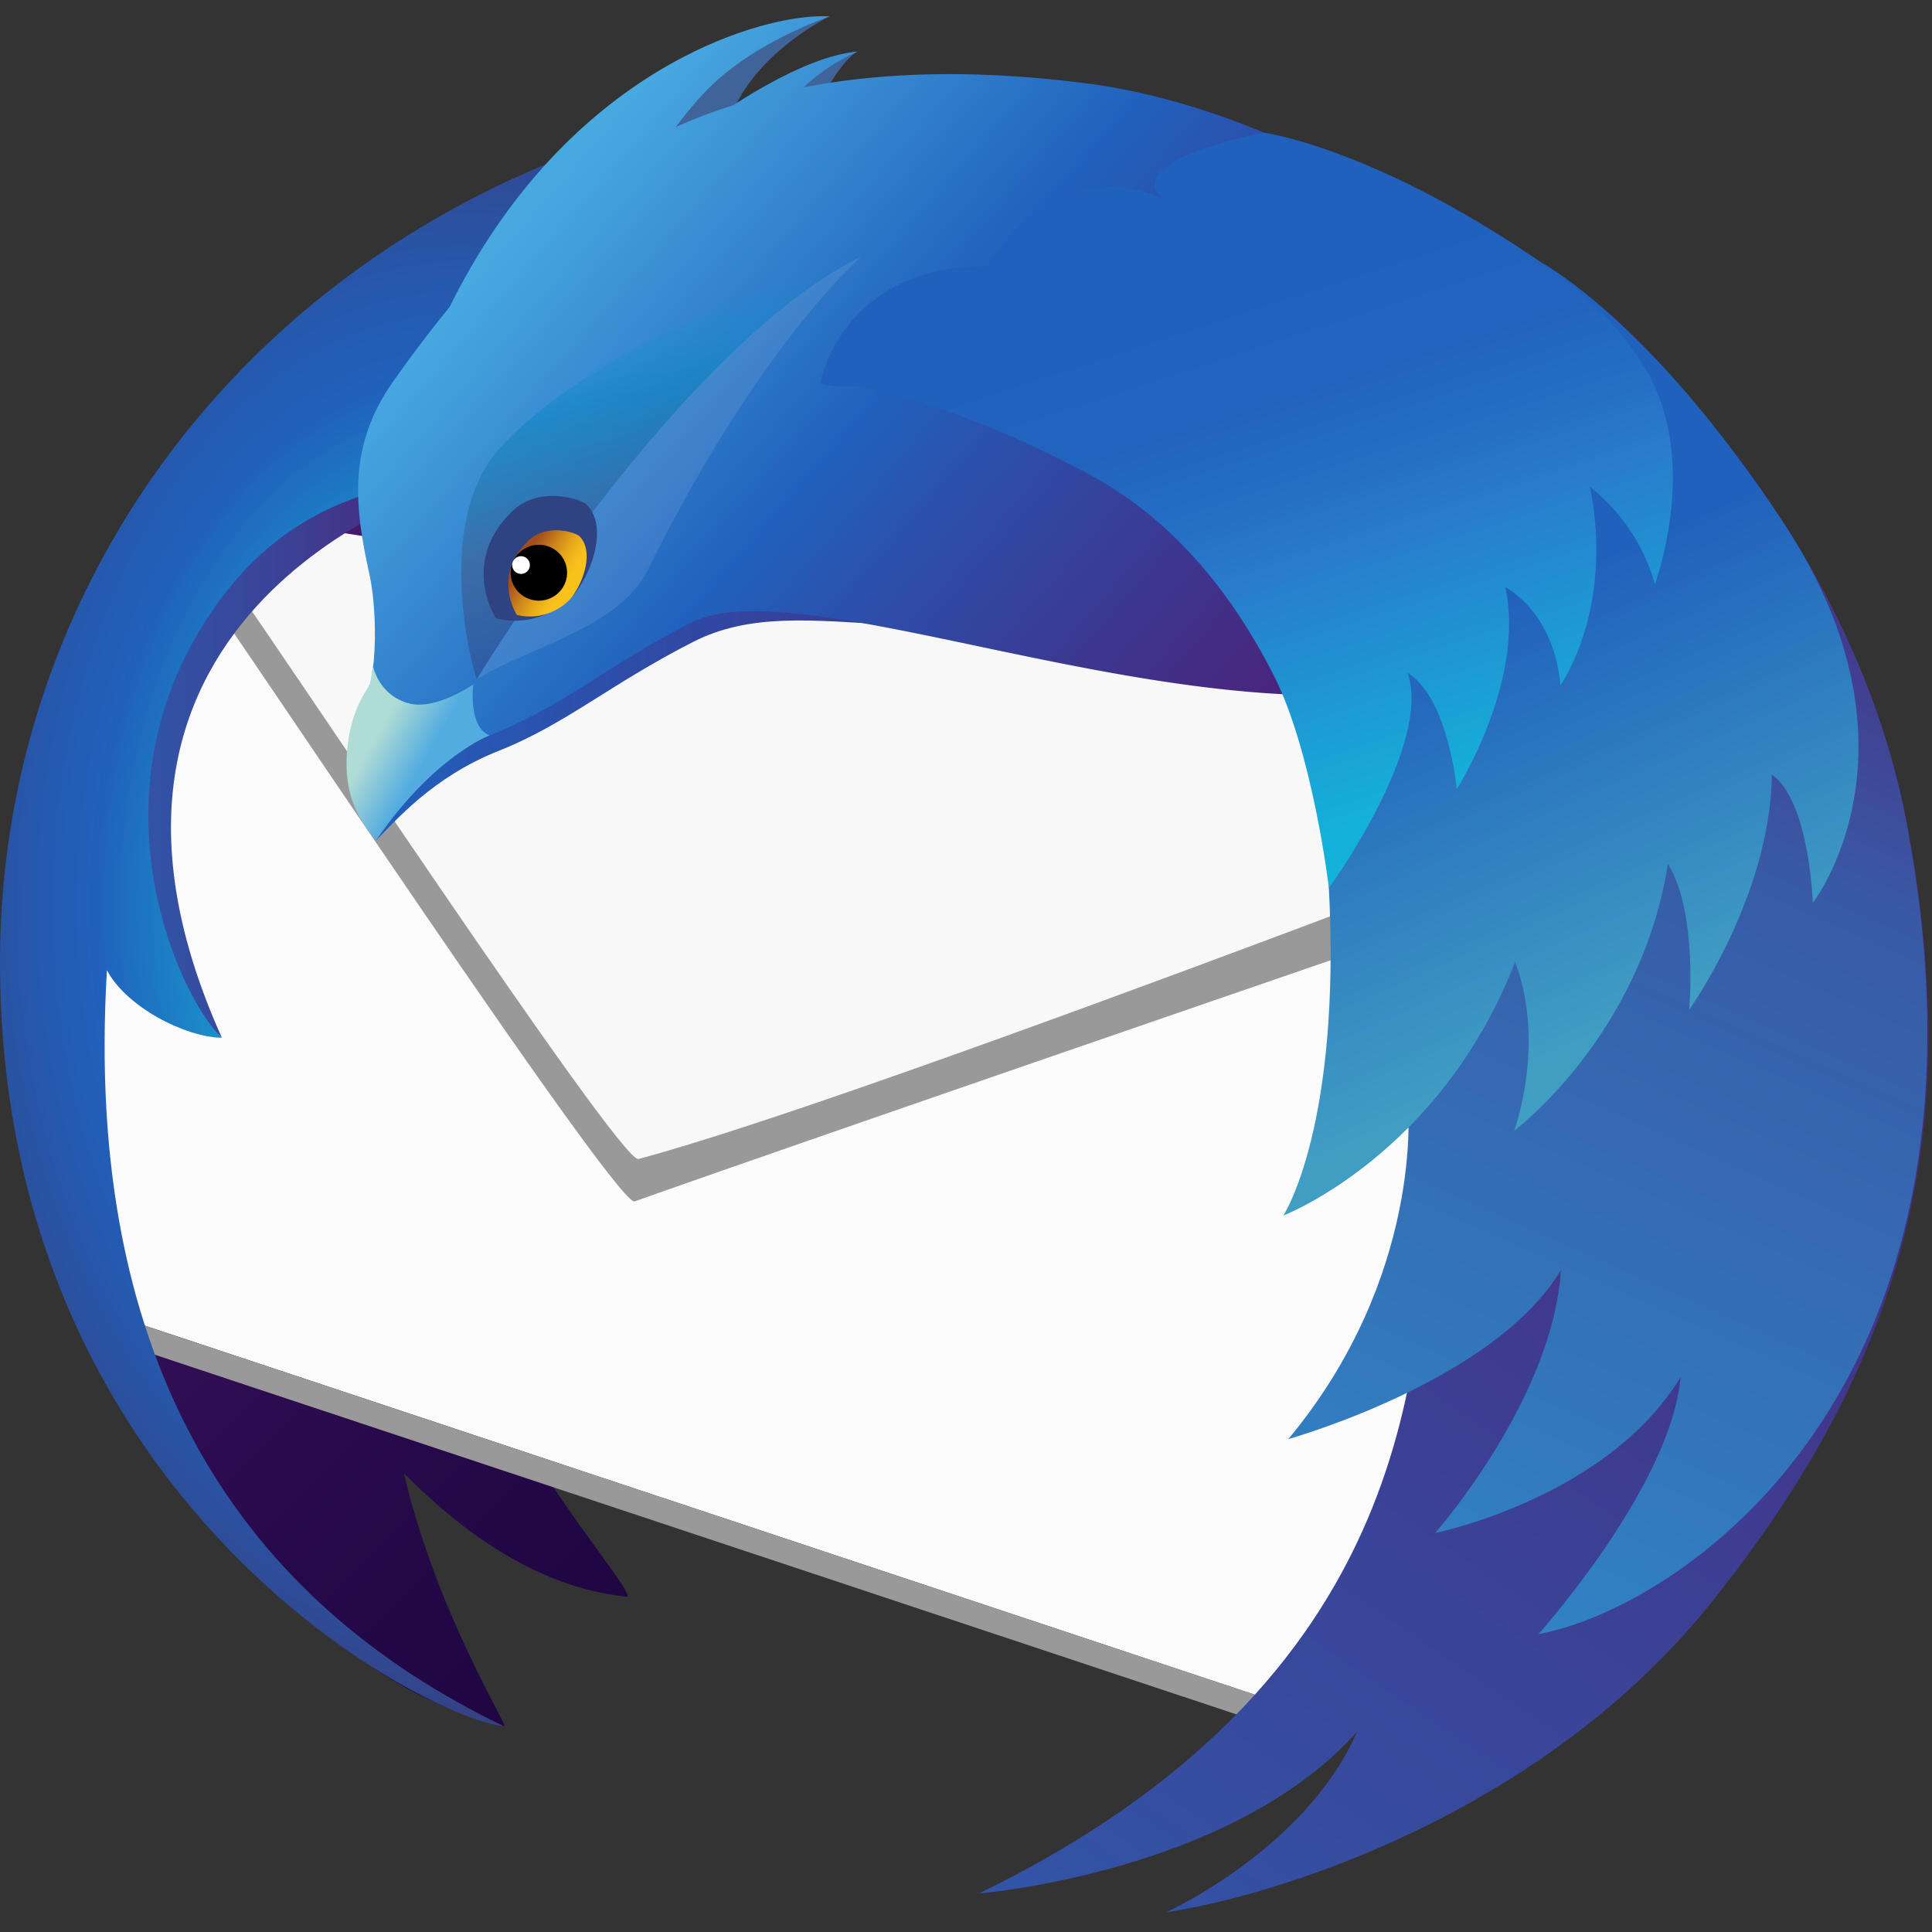 <svg xmlns="http://www.w3.org/2000/svg" viewBox="0 0 48 48"><rect x="0" y="0" width="48" height="48" fill="#333333" stroke="none"/><defs><linearGradient id="c" x1="199.53" x2="39.679" y1="201.91" y2="42.053" gradientUnits="userSpaceOnUse"><stop offset="0" stop-color="#130036"/><stop offset=".23" stop-color="#18023b"/><stop offset=".512" stop-color="#26094a"/><stop offset=".821" stop-color="#3d1563"/><stop offset="1" stop-color="#4e1d75"/></linearGradient><linearGradient id="d" x1="10.243" x2="57.704" y1="95.311" y2="95.311" gradientUnits="userSpaceOnUse"><stop offset="0" stop-color="#3156a8"/><stop offset=".247" stop-color="#3351a4"/><stop offset=".536" stop-color="#3b4397"/><stop offset=".845" stop-color="#472c82"/><stop offset="1" stop-color="#4e1d75"/></linearGradient><linearGradient id="f" x1="44.539" x2="191.52" y1="57.897" y2="57.897" gradientUnits="userSpaceOnUse"><stop offset="0" stop-color="#2061bd"/><stop offset=".185" stop-color="#2b51ac"/><stop offset=".683" stop-color="#442c84"/><stop offset=".941" stop-color="#4e1d75"/></linearGradient><linearGradient id="g" x1="66.174" x2="167.26" y1="23.206" y2="111.08" gradientUnits="userSpaceOnUse"><stop offset=".02" stop-color="#48a8e0"/><stop offset=".388" stop-color="#2061bd"/><stop offset=".497" stop-color="#2b51ac"/><stop offset=".789" stop-color="#442c84"/><stop offset=".941" stop-color="#4e1d75"/></linearGradient><linearGradient id="h" x1="19.676" x2="217.84" y1="337.41" y2="43.631" gradientUnits="userSpaceOnUse"><stop offset=".379" stop-color="#3156a8"/><stop offset="1" stop-color="#4e1d75"/></linearGradient><linearGradient id="i" x1="96.745" x2="206.32" y1="278.65" y2="32.542" gradientUnits="userSpaceOnUse"><stop offset="0" stop-color="#29abe2"/><stop offset=".773" stop-color="#385aa6"/><stop offset=".858" stop-color="#414293"/><stop offset="1" stop-color="#4e1d75"/></linearGradient><linearGradient id="j" x1="48.269" x2="54.241" y1="92.034" y2="95.468" gradientUnits="userSpaceOnUse"><stop offset="0" stop-color="#b0dcd6"/><stop offset="1" stop-color="#53ace0"/></linearGradient><linearGradient id="l" x1="176.21" x2="164.24" y1="23.085" y2="20.555" gradientUnits="userSpaceOnUse"><stop offset="0" stop-color="#3092b9"/><stop offset=".22" stop-color="#258db6"/><stop offset=".656" stop-color="#1685b1"/><stop offset="1" stop-color="#1082af"/></linearGradient><linearGradient id="m" x1="80.784" x2="90.637" y1="38.025" y2="77.544" gradientUnits="userSpaceOnUse"><stop offset=".007" stop-color="#1398d1" stop-opacity="0"/><stop offset=".248" stop-color="#1187c2" stop-opacity=".62"/><stop offset=".642" stop-color="#3f6499" stop-opacity=".71"/><stop offset="1" stop-color="#2f4282" stop-opacity=".5"/></linearGradient><linearGradient id="n" x1="48.738" x2="43.199" y1="14.373" y2="11.303" gradientTransform="rotate(1.985 -1624.1 732.52)" gradientUnits="userSpaceOnUse"><stop offset="0" stop-color="#f9c21b"/><stop offset=".148" stop-color="#f3ba1b"/><stop offset=".379" stop-color="#e3a41b"/><stop offset=".663" stop-color="#c9801c"/><stop offset=".988" stop-color="#a44e1c"/><stop offset="1" stop-color="#a34c1c"/></linearGradient><linearGradient id="o" x1="206.21" x2="169.43" y1="130.14" y2="47.526" gradientUnits="userSpaceOnUse"><stop offset="0" stop-color="#409ec3"/><stop offset=".62" stop-color="#2061bd"/></linearGradient><linearGradient id="p" x1="176.76" x2="150.41" y1="103.06" y2="21.954" gradientUnits="userSpaceOnUse"><stop offset="0" stop-color="#14b2da"/><stop offset=".403" stop-color="#297ccc"/><stop offset=".508" stop-color="#256fc5"/><stop offset=".649" stop-color="#2164bf"/><stop offset=".816" stop-color="#2061bd"/><stop offset=".984" stop-color="#2061bd"/></linearGradient><radialGradient id="e" cx="59.073" cy="113.92" r="85.247" gradientTransform="matrix(1 0 0 1.45 0 -51.265)" gradientUnits="userSpaceOnUse"><stop offset=".165" stop-color="#14cdda"/><stop offset=".548" stop-color="#2061bd"/><stop offset=".655" stop-color="#2658ac"/><stop offset=".864" stop-color="#373f81"/><stop offset="1" stop-color="#432d62"/></radialGradient><filter id="a" width="14.927" height="6.629" x="162.68" y="18.355" filterUnits="userSpaceOnUse"><feColorMatrix values="1 0 0 0 0 0 1 0 0 0 0 0 1 0 0 0 0 0 1 0"/></filter><mask id="k" width="14.927" height="6.629" x="162.68" y="18.355" maskUnits="userSpaceOnUse"><g class="st13" filter="url(#a)"><radialGradient id="b" cx="154.38" cy="67.998" r="51.967" gradientUnits="userSpaceOnUse"><stop offset=".868" stop-color="#fff"/><stop offset="1"/></radialGradient><path fill="url(#b)" d="M91.295-7.218H191.31v93.339H91.295z" class="st14"/></g></mask></defs><g transform="translate(0 .403) scale(.194)"><path fill="url(#c)" d="M188.89 35.492c-14.501-9.472-33.046-12.538-43.281-13.609-10.954-1.145-20.468-.943-28.836.285-.709-.009-1.414-.037-2.127-.037-.544 0-1.08.023-1.627.029.225-.275.381-.445.381-.445s-.44.069-1.304.46c-2.717.044-5.421.138-8.085.32 3.711-4.068 6.751-6.2 6.751-6.2s-3.608.528-10.192 6.496c-3.132.288-6.221.67-9.258 1.145 6.918-9.362 14.155-13.304 14.155-13.304S96.695 8.846 82.96 22.648a60.522 60.522 0 0 0-3.246 3.572c-40.031 9.687-68.681 35.538-68.681 65.919 0 5.958-1.829 12.511.143 19.054-.788 10.453.89 38.975.89 38.975s10.837 58.649 52.51 68.846c.662.158-8.707-14.62-12.851-32.442 8.069 8.208 17.685 14.699 28.478 15.824 1.325.137-6.165-8.64-12.725-19.234l94.698 31.906c49.529-21.274 43.763-19.357 54.397-30.875 23.428-25.36 26.708-39.75 20.806-82.235-3.993-28.679-25.16-57.083-48.489-66.466z" class="st1"/><path fill="#fbfbfb" d="M201.94 95.591 22.69 62.276 8.549 142.68l7.841 24.294 156.52 52.041z" class="st2"/><path fill="#999" d="M23.128 65.01c.785 1.689.554 2.089.065 2.089-.22 0-.492-.081-.747-.161-.255-.081-.494-.161-.648-.161-.433 0-.189.639 2.263 3.72 3.468 4.406 54.399 81.293 57.182 81.293a.125.125 0 0 0 .04-.006c23.71-8.448 124.54-43.058 124.54-43.058l-10.316-15.029L23.127 65.01" class="st3"/><path fill="#f8f8f8" d="M24.607 63.121s.76 3.932 4.281 8.284c3.5 4.392 50.51 75.571 52.869 74.944 30.795-8.176 142.52-51.674 142.52-51.674z" class="st4"/><path fill="#999" d="m18.568 167.7.526 3.475 149.88 49.834-1.655-3.851z" class="st3"/><path fill="url(#d)" d="M57.704 59.795s-54.122 15.85-29.288 71.033c0 0-11.387-10.426-18.167-23.757-.305-.597 11.301-41.829 11.301-41.829z" class="st5"/><path fill="url(#e)" d="M28.416 130.83c-4.707-.081-12.269-3.964-14.722-8.665-3.066 51.098 17.782 80.939 50.88 96.853C53.759 217.778 0 189.409 0 121.142 0 63.095 46.06 11.212 118.14 8.832c.442 3.254-35.736 11.414-36.893 15.251-1.796 5.972-5.924 12.473-9.406 17.684-4.718 7.061 6.557 13.099-1.729 15.001-12.468 2.861-29.098 1.277-41.361 17.219-18.434 23.965-6.133 51.379-.337 56.842z" class="st6"/><path fill="url(#f)" d="M137.05 10.699C90.368 7.117 66.343 25.796 50.92 47.516c-5.617 7.906-5.002 15.166-3.068 23.937.831 3.744 1.671 5.538.659 9.355-.558 2.106-.465 4.072-1.158 5.314-.959 1.717-2.18 3.594-2.589 6.677-1.022 7.699 1.703 10.151 3.406 12.741 2.426-2.409 7.165-8.079 15.71-11.466s14.167-8.477 24.876-13.941c14.632-7.463 31.782 3.859 64.3-6.796 10.006-3.279 33.002-37.344 38.461-38.652-15.203-16.812-41.067-22.959-54.467-23.986z" class="st7"/><path fill="#3f6499" d="M106.21.032s-8.335 4.026-11.965 11.301c8.381-4.225 13.246-6.533 15.546-6.808 0 0-2.203 1.067-4.935 6.87 4.83-1.547 6.493-2.522 7.819-2.537 0 0-.385.61-.737 6.402-7.417-2.404-21.693.397-29.287 5.153C80.075 6.678 106.21.032 106.21.032z" class="st8"/><path fill="url(#g)" d="M139.38 8.63c-14.309-1.854-26.27-1.489-36.439.47 3.198-3.065 6.898-4.575 6.898-4.575-4.795.424-10.781 3.554-15.917 6.868a71.737 71.737 0 0 0-7.39 2.799c1.43-1.885 3.094-3.899 4.72-5.445C97.291 3.004 106.258.032 106.258.032 98.604-.53 72.99 6.027 57.577 37.245c-2.526 3.077-4.883 6.235-7.129 9.398-5.798 8.164-5.162 15.658-3.162 24.715.852 3.867 1.009 10.04.168 14.029-.168.799-2.363 2.863-2.926 8.428-.602 5.905 1.505 8.804 3.582 11.203 7.38-10.792 14.661-12.931 14.661-12.931 10.33-4.232 14.63-8.752 25.688-14.393 15.108-7.709 67.939 17.45 101.51 6.448 10.332-3.384-3.977-47.359 1.663-48.709-15.699-17.36-38.494-25.02-52.254-26.803z" class="st9"/><path fill="url(#h)" d="M244.18 103.29c-8.276-43.237-48.096-82.572-80.117-84.752-14.211-.968-9.847 6.319-18.739 9.094-38.32 11.959-38.906 18.941-38.906 18.941 81.252 3.819 82.484 84.064 60.724 104.37 6.123-1.428 12.762-8.914 18.859-20.666-.732 4.931-1.36 10.98-2.274 17.729-2.788 20.595.823 63.614-58.356 92.405 0 0 32.372-2.646 48.425-20.717-6.528 15.012-24.441 23.121-24.441 23.121 13.182-1.928 47.81-12.146 69.868-39.732 24.966-31.225 32.474-60.519 24.957-99.789z" class="st10"/><path fill="url(#i)" d="M164.99 182.22s26.396-7.38 34.903-21.633c-1.032 16.619-16.107 33.662-16.107 33.662s22.038-4.46 31.436-19.968c-1.224 13.994-18.191 32.907-18.191 32.907 17.346-3.113 60.93-30.645 47.143-103.9-8.142-43.262-48.096-82.572-80.117-84.752-14.211-.968-9.847 6.319-18.739 9.094-38.32 11.959-38.906 18.941-38.906 18.941 81.252 3.819 102.84 46.344 60.724 103.23 6.123-1.429 8.578-4.794 13.178-10.301-.002 0 2.084 21.78-15.324 42.72z" class="st11"/><path fill="url(#j)" d="M60.609 85.567s-4.719 3.301-8.136 2.46c-4.045-.993-4.73-4.913-4.73-4.913-.089.803-.192 1.578-.341 2.273-.168.799-2.363 2.863-2.926 8.428-.602 5.905 1.615 9.325 3.692 11.724C55.549 94.747 62.72 92.087 62.72 92.087c-2.809-.982-2.111-6.52-2.111-6.52z" class="st12"/><g class="st15" mask="url(#k)"><g class="st16" opacity=".6"><g class="st17" opacity=".2"><path fill="url(#l)" d="M163.51 18.434c1.106-.287 5.621.204 8.584 1.533 2.964 1.329 8.073 3.679 3.986 4.701-4.088 1.022-6.438-.613-8.482-2.351s-6.847-3.168-4.088-3.883z" class="st18"/></g></g></g><path fill="url(#m)" d="M61.051 84.921s25.888-42.662 49.292-54.175c2.173-1.093-32.405 9.191-46.32 24.55-8.271 9.129-3.891 27.002-2.972 29.625z" class="st19"/><path fill="#f2f2f2" d="m61.051 84.921.075-.045c6.694-4.136 18.166-6.518 21.864-14.015 14.237-28.869 27.354-40.115 27.354-40.115-23.405 11.513-49.293 54.175-49.293 54.175z" class="st20" opacity=".1"/><path fill="#2f4282" d="M63.512 77.118s-4.666-7.159 2.053-13.687c3.546-3.44 8.919-1.529 9.54-.91 2.644 2.622.982 8.156-1.398 11.288-1.345 1.764-5.259 4.51-10.195 3.309z" class="st21"/><path fill="url(#n)" d="M66.187 76.674s-3.224-4.949 1.422-9.459c2.446-2.376 6.161-1.056 6.592-.63 1.826 1.812.676 5.637-.968 7.8-.929 1.223-3.635 3.119-7.046 2.289z" class="st22"/><path d="M72.623 71.393c-.072 1.978-1.746 3.522-3.738 3.454-1.996-.069-3.558-1.726-3.487-3.704.071-1.977 1.744-3.521 3.741-3.453 1.992.069 3.553 1.727 3.484 3.703z"/><circle cx="66.725" cy="70.287" r="1.136" fill="#fff" class="st24"/><path fill="url(#o)" d="M228.5 65.01c-17.721-26.976-31.761-33.831-31.761-33.831s.645 19.65 10.484 29.128c1.124 1.083-11.774-8.432-11.774-8.432s-2.758 9.076 3.562 19.51c-1.836-2.439-3.051-3.363-3.051-3.363s-11.908 5.491-15.423 13.109c-1.815-3.426-3.176-5.444-3.176-5.444s-8.236 16.437-7.201 35.495c1.684 30.988-5.803 42.404-5.803 42.404s20.057-7.695 29.676-32.468c3.974 10.533-.121 21.619-.121 21.619s16.206-12.109 19.691-34.18c3.863 6.23 2.727 18.664 2.727 18.664s10.344-14.402 10.596-30.086c4.794 3.343 5.235 16.399 5.235 16.399s15.336-19.606-3.661-48.524z" class="st23"/><path fill="url(#p)" d="M211.28 46.158c-4.631-8.63-12.803-14.13-19.986-18.582-17.909-11.105-29.427-12.665-29.427-12.665s-16.528 3.074-13.689 7.672c.146.236.487.535.968.877-14.498-6.678-22.722 8.677-22.722 8.677-8.284-.503-18.371 3.575-21.312 14.499-.305 1.134 3.711.496 5.777.945 12.079 2.626 23.45 8.32 28.675 11.134 12.154 6.548 19.365 17.451 23.528 25.629 5.037 9.894 7.094 27.304 7.094 27.304s13.253-18.205 10.086-27.552c5.249 3.26 6.285 14.891 6.285 14.891s8.835-13.838 6.223-25.891c6.815 4.153 7.042 12.601 7.042 12.601s6.939-9.631 3.803-25.427c6.858 5.453 8.293 12.517 8.293 12.517s5.606-14.993-.638-26.629z" class="st25"/></g></svg>